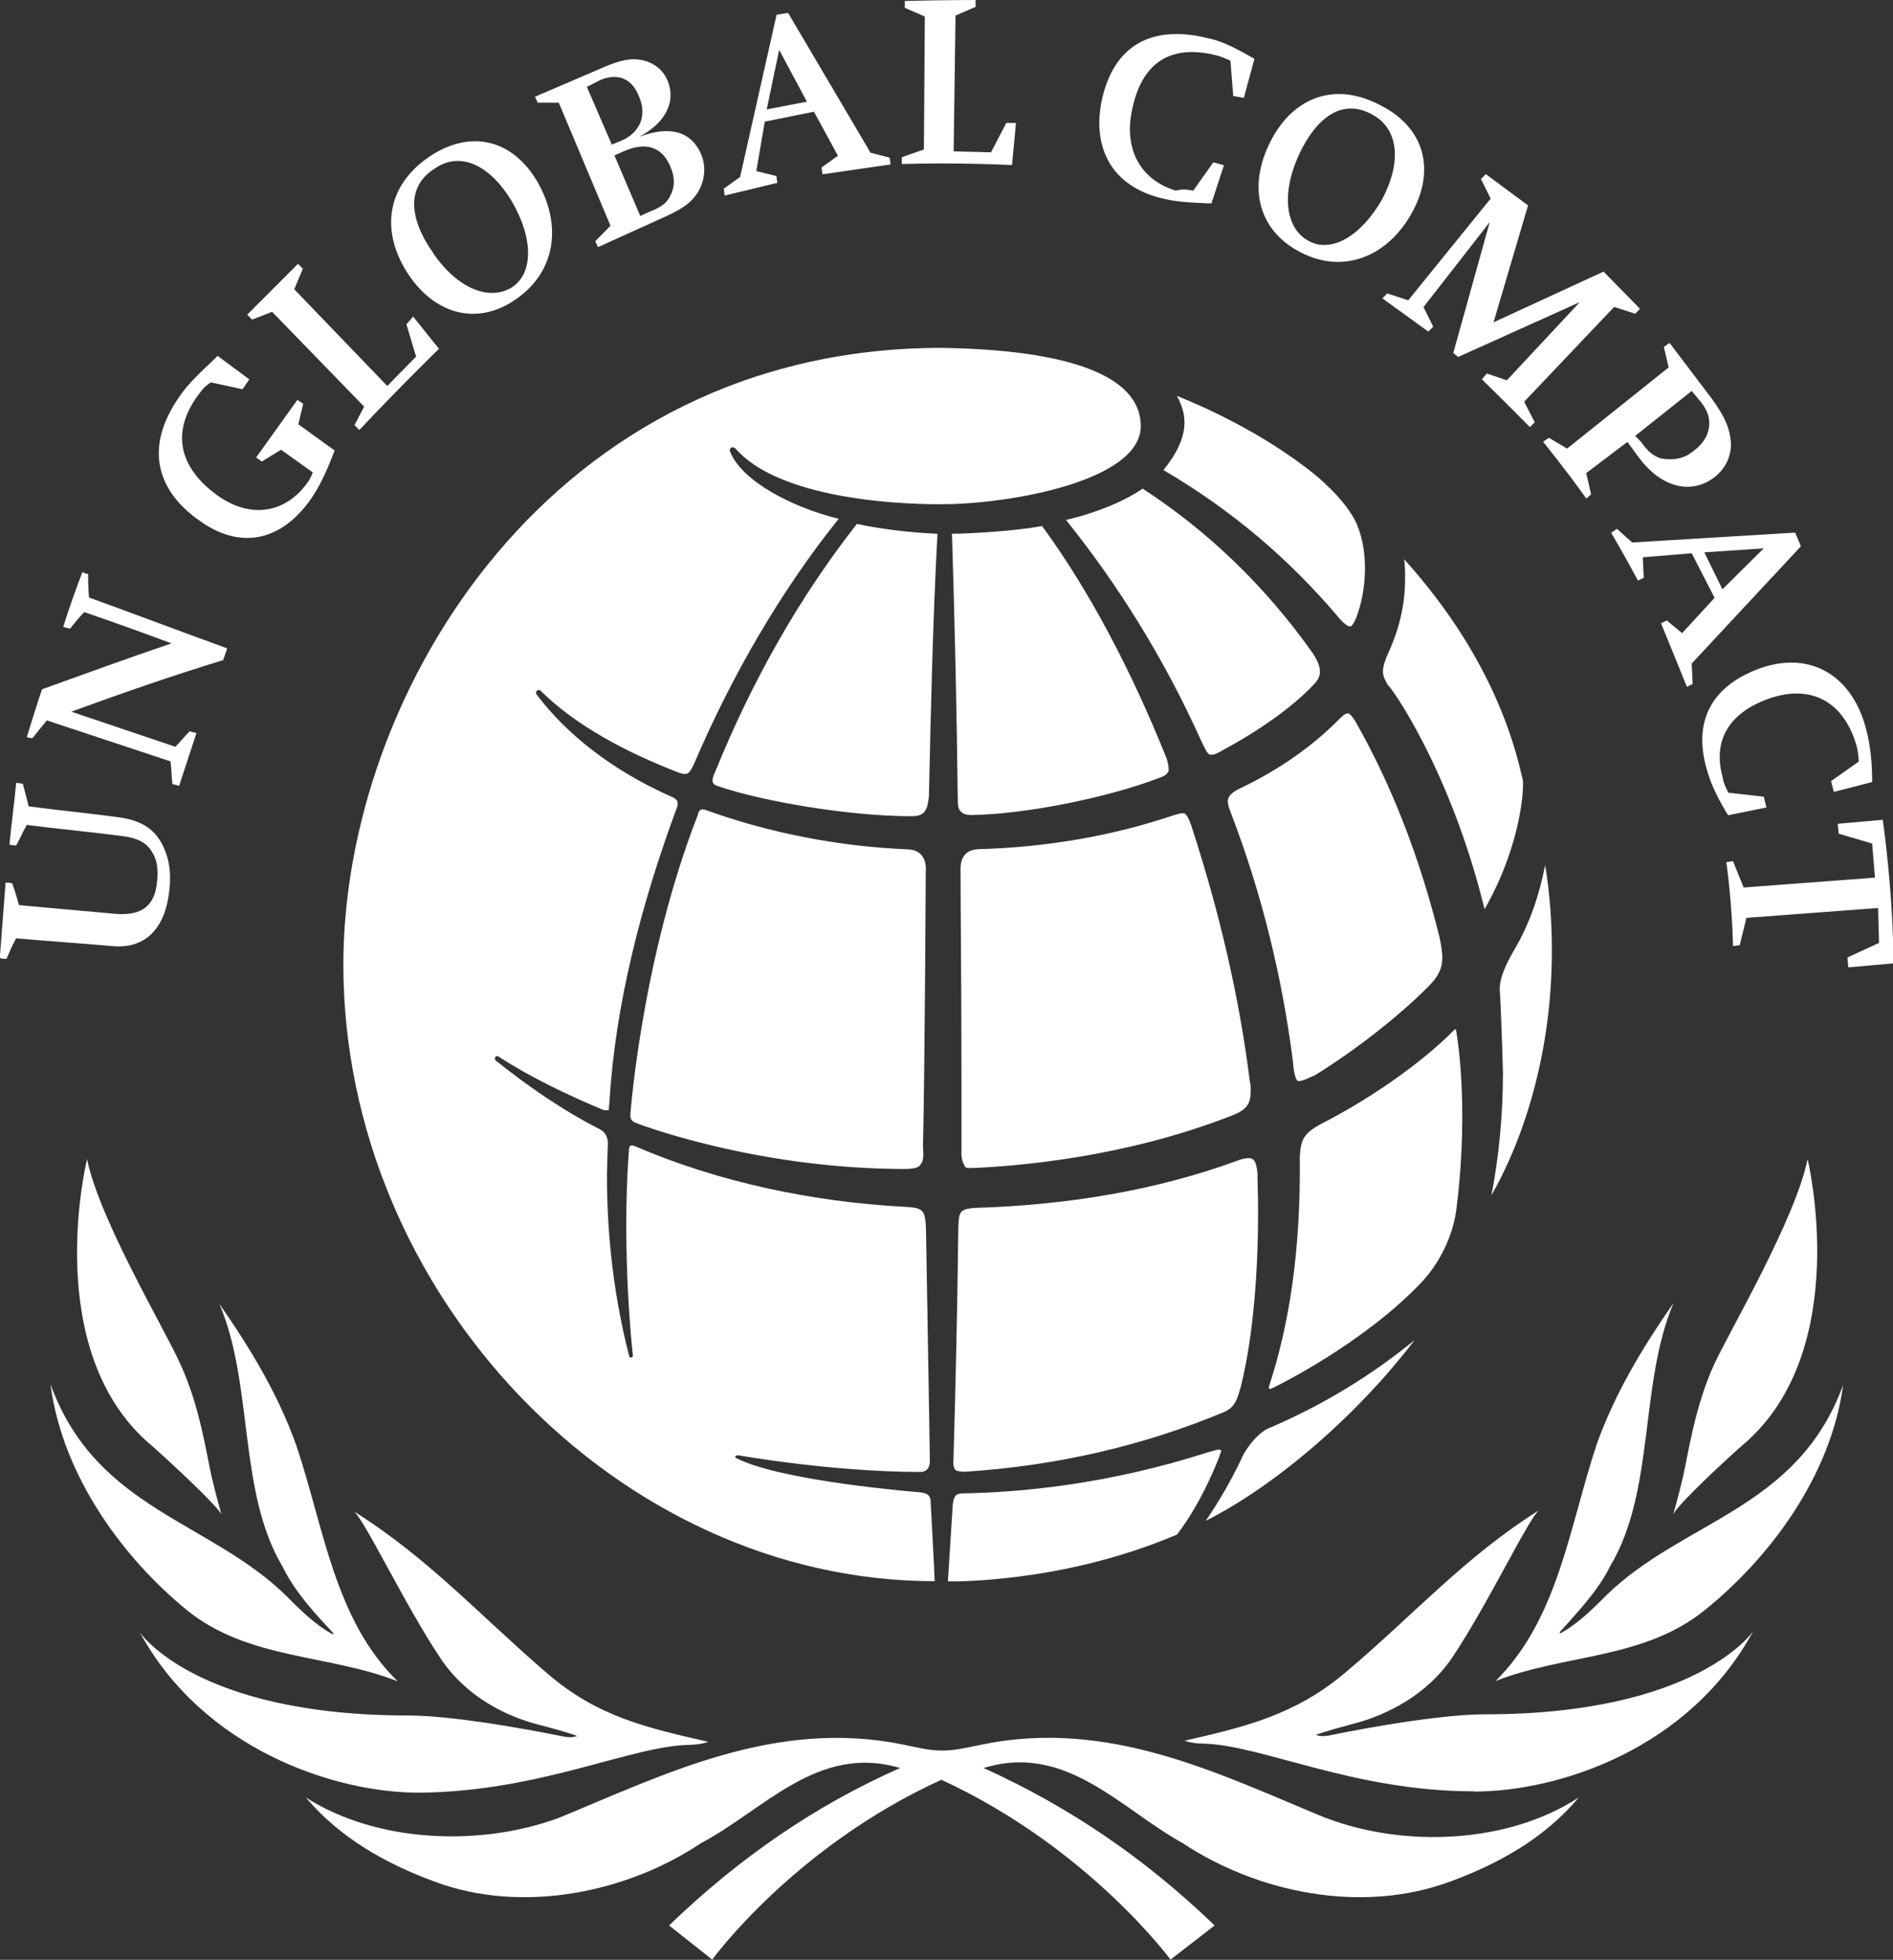 <svg width="114" height="118" viewBox="0 0 114 118" fill="none" xmlns="http://www.w3.org/2000/svg">
<rect x="0" y="0" width="114" height="118" fill="#333333" stroke="none"/>
<g clip-path="url(#clip0_2456_803)">
<path d="M78.154 65.087C77.919 64.916 77.863 63.911 77.863 63.911C77.224 58.909 76.014 53.849 74.11 48.904C73.998 48.607 73.942 48.436 73.942 48.253C73.942 48.013 74.054 47.785 74.637 47.488C77.123 46.312 79.14 44.838 80.641 43.308C80.876 43.068 81.044 42.954 81.156 42.954C81.268 42.954 81.391 43.068 81.615 43.422C83.867 47.362 85.536 51.782 86.69 56.43C86.802 56.956 86.858 57.367 86.858 57.664C86.858 58.315 86.623 58.783 86.051 59.365C84.55 60.896 81.895 63.077 79.129 64.779C79.016 64.779 78.322 65.19 78.143 65.076L78.154 65.087ZM75.734 70.855C75.734 70.855 75.734 69.975 75.443 69.793C75.152 69.61 74.457 69.907 74.457 69.907C69.607 71.677 64.297 72.556 58.753 72.728C57.711 72.785 57.767 73.025 57.711 73.904C57.655 78.906 57.543 83.612 57.419 87.906C57.419 87.906 57.364 88.317 57.532 88.5C57.644 88.614 58.114 88.614 58.114 88.614C63.659 88.26 68.912 87.027 73.696 85.028C74.39 84.731 74.502 84.263 74.737 83.441C76.07 78.027 75.723 70.843 75.723 70.843L75.734 70.855ZM73.595 45.192C75.79 44.016 77.807 42.6 79.084 41.252C79.375 40.955 79.487 40.727 79.487 40.43C79.487 40.133 79.375 39.836 79.084 39.368C76.138 35.188 72.62 31.898 68.812 29.42C67.714 30.185 65.989 30.893 64.197 31.305C67.311 35.188 70.089 39.607 72.34 44.61C72.576 45.078 72.688 45.375 72.856 45.432C73.091 45.489 73.371 45.318 73.606 45.192H73.595ZM69.786 46.848C70.078 46.734 70.246 46.677 70.369 46.437C70.425 46.197 70.257 45.672 70.257 45.672C68.117 40.316 65.518 35.427 62.752 31.67C61.251 31.967 58.361 32.138 57.33 32.138C57.498 37.552 57.621 42.908 57.677 48.082C57.677 48.55 57.733 48.79 57.912 48.904C58.024 49.018 58.26 49.075 58.495 49.075C61.956 49.018 66.919 47.956 69.809 46.837L69.786 46.848ZM73.539 87.392C73.539 87.278 73.427 87.278 73.427 87.278C73.315 87.278 73.136 87.335 72.732 87.449C66.672 89.391 61.419 89.859 58.013 89.916C57.554 89.916 57.431 90.088 57.375 90.624L57.084 95.216C57.084 95.216 63.894 95.387 70.884 92.394C71.87 91.104 72.676 89.574 73.371 87.86C73.427 87.689 73.483 87.564 73.539 87.392ZM87.675 62.026C87.675 61.912 87.563 62.026 87.563 62.026C85.95 63.671 83.004 65.91 79.543 67.68C78.445 68.274 78.333 68.685 78.277 69.678C78.333 75.389 77.639 79.74 76.429 83.452C76.429 83.452 76.317 83.749 76.664 83.566C77.011 83.395 82.03 80.917 85.491 77.33C86.645 76.154 87.575 74.384 87.743 72.499C88.493 66.264 87.687 62.026 87.687 62.026H87.675ZM89.412 54.729C91.719 50.663 91.719 47.316 91.719 47.316C91.719 47.077 91.719 46.905 91.663 46.791C90.621 42.143 88.202 37.723 84.561 33.669C84.617 34.08 84.617 34.434 84.617 34.845C84.617 36.261 84.326 37.723 83.632 39.253C83.396 39.779 83.284 40.133 83.284 40.43C83.284 40.727 83.396 40.898 83.576 41.252C83.632 41.138 87.328 46.254 89.4 54.729H89.412ZM36.708 66.264C37.055 60.496 38.612 54.432 40.751 48.664C40.807 48.55 40.807 48.424 40.807 48.367C40.807 48.196 40.695 48.07 40.404 47.956C36.831 46.369 34.109 44.187 32.328 41.834C32.328 41.834 32.216 41.72 32.328 41.595C32.44 41.48 32.563 41.595 32.563 41.595C34.579 43.593 37.525 45.238 40.931 46.54C41.099 46.597 41.166 46.597 41.278 46.597C41.446 46.597 41.569 46.483 41.793 46.003C44.101 40.59 47.103 35.473 50.508 31.236C47.618 30.528 44.683 28.94 43.989 27.239C43.989 27.239 43.877 27.067 44.045 26.942C44.213 26.885 44.336 27.056 44.336 27.056C47.506 30.585 56.803 30.357 56.803 30.357C60.668 30.357 68.7 28.997 68.7 25.651C68.7 22.648 64.432 21.06 56.691 20.946C33.257 20.946 20.678 41.663 20.678 58.075C20.678 77.913 37.189 95.204 56.288 95.204C56.288 94.907 56.053 90.556 56.053 90.556C56.053 90.088 55.941 89.905 55.358 89.848C55.358 89.848 47.047 89.197 44.336 87.792C44.224 87.735 44.28 87.621 44.448 87.621C44.448 87.621 50.049 88.626 55.414 88.626C55.414 88.626 55.997 88.683 55.997 87.975C55.997 87.381 55.762 73.904 55.762 73.904C55.706 72.899 55.594 72.728 54.608 72.671C48.839 72.374 43.182 71.14 38.276 69.028C38.164 68.97 38.108 68.97 37.984 68.97C37.873 69.028 37.873 69.267 37.873 69.267C37.413 75.503 38.108 81.568 38.108 81.568C38.108 81.682 38.108 81.739 37.996 81.739C37.884 81.739 37.884 81.625 37.884 81.625C37.021 78.267 36.551 74.624 36.551 70.741C36.551 70.444 36.607 68.856 36.607 68.856C36.607 68.445 36.439 68.148 36.092 67.977C33.784 66.8 31.7 65.327 29.852 63.854C29.852 63.854 29.74 63.74 29.852 63.614C29.964 63.557 30.02 63.614 30.02 63.614C31.924 64.847 34.12 65.91 36.371 66.846H36.663C36.663 66.789 36.663 66.606 36.719 66.252M81.671 37.198C82.31 35.553 82.422 33.258 81.727 31.601C81.089 30.071 79.073 28.484 79.073 28.484C75.958 26.017 72.497 24.486 70.873 23.835C71.164 24.361 71.332 24.897 71.332 25.423C71.332 26.359 70.873 27.307 70.066 28.301C74.166 30.711 77.572 33.6 80.573 37.129C80.573 37.129 81.033 37.723 81.324 37.723C81.492 37.666 81.671 37.198 81.671 37.198ZM90.51 64.562C90.51 67.097 90.274 69.621 89.815 71.974C91.831 68.445 93.456 63.26 93.456 57.264C93.456 55.562 93.344 53.849 93.052 52.09C92.705 53.861 92.134 55.619 91.148 57.264C90.51 58.383 90.229 59.148 90.341 59.914C90.454 62.381 90.51 64.562 90.51 64.562ZM74.805 87.746C74.166 89.105 73.416 90.396 72.609 91.572C76.933 89.391 81.839 85.097 85.189 80.688C82.59 82.812 79.644 84.628 76.294 86.044C75.656 86.399 75.085 87.164 74.793 87.746H74.805ZM55.762 52.376C55.762 51.611 55.414 51.2 54.72 51.142C50.452 50.971 46.352 50.137 42.712 48.847C42.544 48.79 42.42 48.733 42.308 48.733C42.196 48.733 42.073 48.79 42.017 49.087C38.668 57.675 37.973 66.972 37.973 66.972C37.917 67.383 38.029 67.497 38.321 67.623C38.321 67.623 45.422 70.387 54.541 70.387C54.541 70.387 55.179 70.387 55.347 70.215C55.583 69.975 55.639 69.804 55.583 69.039C55.694 64.505 55.751 52.387 55.751 52.387L55.762 52.376ZM43.059 46.494C42.824 46.962 42.947 47.145 42.947 47.145C43.003 47.259 43.182 47.316 43.182 47.316C45.893 48.253 51.147 49.144 54.843 49.144C55.246 49.144 55.482 49.087 55.65 48.904C55.818 48.721 55.885 48.436 55.941 47.968C56.053 42.794 56.176 37.369 56.456 32.138C54.899 32.081 52.939 31.841 51.606 31.544C48.145 35.953 45.31 40.955 43.059 46.494ZM58.584 70.329C61.127 70.215 67.647 69.736 74.222 67.154C75.141 66.8 75.32 66.389 75.32 65.681C75.32 65.51 75.32 65.327 75.264 65.087C74.625 59.971 73.416 54.843 71.747 49.726C71.511 49.075 71.399 48.961 71.231 48.961C71.119 48.961 70.94 49.018 70.716 49.075C67.075 50.309 63.099 51.017 58.887 51.131C58.08 51.188 57.845 51.725 57.845 52.307C57.845 54.957 57.901 59.137 57.901 64.779V69.484C57.901 69.484 57.901 69.895 58.069 70.135C58.069 70.307 58.304 70.375 58.584 70.307V70.329ZM3.058 83.395C5.824 90.933 12.702 91.572 17.317 96.163C18.18 97.043 19.054 97.865 20.028 98.402L20.084 98.345C18.986 97.168 17.777 95.878 17.026 94.347C14.315 89.813 15.29 83.406 13.217 78.518C15.066 81.168 16.735 83.932 17.833 86.993C19.502 91.938 20.14 97.522 23.949 101.234C19.793 99.59 14.943 99.944 11.246 96.94C7.437 93.822 3.797 88.934 3.046 83.406L3.058 83.395ZM41.614 105.049C42.196 105.049 42.656 104.877 42.656 104.877C39.082 104.055 36.013 103.404 32.955 100.755C28.911 97.283 25.797 93.811 21.294 90.99C21.877 91.344 24.408 96.7 26.548 99.875C28.049 102.114 30.412 103.347 32.552 103.872C34.344 104.341 34.747 104.523 34.747 104.523C34.747 104.523 34.456 104.695 33.761 104.523C33.761 104.523 27.813 103.29 24.587 103.29C11.773 103.29 8.423 98.288 8.423 98.288C12.232 105.289 20.084 107.938 25.226 107.938C32.619 107.881 38.097 105.06 41.614 105.06V105.049ZM88.773 107.87C93.915 107.87 101.756 105.277 105.576 98.219C105.576 98.219 102.226 103.221 89.412 103.221C86.174 103.221 80.237 104.455 80.237 104.455C79.543 104.626 79.252 104.455 79.252 104.455C79.252 104.455 79.655 104.284 81.447 103.804C83.531 103.279 85.95 102.034 87.451 99.807C89.591 96.632 92.123 91.275 92.705 90.921C88.202 93.742 85.088 97.283 81.044 100.686C77.986 103.279 74.928 103.987 71.343 104.809C71.343 104.809 71.803 104.98 72.385 104.98C75.958 105.037 81.447 107.858 88.773 107.858V107.87ZM9.006 86.924C10.271 88.043 12.87 90.453 13.329 91.161C13.329 91.161 13.038 90.156 12.747 88.923C12.456 87.689 12.053 84.686 10.843 82.093C9.924 80.037 5.992 73.447 5.242 69.793C5.242 69.793 2.419 81.213 8.994 86.924H9.006ZM90.05 101.223C94.206 99.578 99 99.932 102.686 96.929C106.55 93.811 110.247 88.923 110.997 83.395C108.231 90.933 101.353 91.515 96.682 96.106C95.819 96.986 94.945 97.808 93.971 98.345L93.915 98.288C94.957 97.111 96.222 95.821 96.973 94.29C99.684 89.756 98.709 83.349 100.781 78.461C98.933 81.111 97.264 83.875 96.166 86.935C94.497 91.938 93.859 97.465 90.05 101.234V101.223ZM79.823 109.457C73.416 106.808 66.773 103.45 59.1 105.049C58.237 105.22 57.543 105.403 56.736 105.403C55.986 105.403 55.291 105.232 54.429 105.049C46.7 103.461 40.057 106.819 33.65 109.457C28.855 111.227 22.627 110.931 18.415 108.224C20.499 110.691 23.265 112.221 26.144 113.283C31.454 115.282 37.805 113.934 42.196 110.988C46.005 108.989 49.242 104.98 54.205 106.454C49.13 108.692 44.504 111.867 40.292 115.933L42.891 117.989C42.891 117.989 47.797 111.216 56.691 107.162C65.518 111.227 70.492 117.989 70.492 117.989L73.147 115.933C68.935 111.867 64.32 108.749 59.234 106.454C64.197 104.923 67.49 108.92 71.243 110.988C75.69 113.934 81.974 115.282 87.351 113.283C90.241 112.221 93.007 110.691 95.08 108.224C90.868 110.988 84.629 111.285 79.845 109.457H79.823ZM105.049 86.924C111.625 81.213 108.858 69.793 108.858 69.793C108.107 73.436 104.187 80.094 103.257 82.093C102.047 84.686 101.644 87.689 101.353 88.923C101.061 90.156 100.77 91.161 100.77 91.161C101.174 90.453 103.772 88.043 105.038 86.924H105.049ZM1.153 54.5C3.114 54.672 5.018 54.854 6.978 55.026C8.535 55.14 9.342 54.557 9.465 53.027C9.521 52.319 9.465 51.794 9.174 51.325C8.826 50.731 8.311 50.446 7.213 50.32C5.365 50.08 3.461 49.909 1.613 49.669C1.377 50.08 1.209 50.492 0.974 50.903C0.862 50.903 0.683 50.903 0.571 50.846C0.683 49.612 0.862 48.379 0.974 47.134C1.086 47.134 1.265 47.191 1.377 47.191C1.489 47.659 1.613 48.07 1.725 48.55C3.517 48.79 5.298 48.961 7.09 49.201C8.423 49.372 9.23 49.852 9.745 50.788C10.148 51.554 10.328 52.433 10.204 53.552C9.969 55.905 8.759 57.138 6.799 56.967C4.839 56.796 2.934 56.67 0.974 56.499C0.739 56.91 0.571 57.321 0.392 57.732C0.28 57.732 0.1 57.732 -0.012 57.675C0.1 56.145 0.224 54.672 0.336 53.141C0.448 53.141 0.627 53.141 0.739 53.198C0.907 53.666 1.03 54.078 1.142 54.489L1.153 54.5ZM4.267 42.84C6.351 43.548 8.479 44.256 10.563 44.964C10.854 44.667 11.145 44.313 11.425 44.027C11.537 44.084 11.661 44.084 11.829 44.142C11.481 45.204 11.134 46.266 10.787 47.316C10.675 47.259 10.495 47.259 10.383 47.202C10.328 46.734 10.328 46.323 10.271 45.843C7.785 45.021 5.309 44.199 2.822 43.376C2.531 43.73 2.24 44.084 1.96 44.438C1.904 44.438 1.725 44.438 1.613 44.381C1.904 43.445 2.195 42.497 2.531 41.503C5.13 40.567 7.729 39.619 10.328 38.739C8.591 38.089 6.81 37.449 5.074 36.855C4.783 37.152 4.491 37.506 4.211 37.86C4.099 37.803 3.976 37.803 3.808 37.746C4.155 36.627 4.559 35.507 4.962 34.445C5.074 34.502 5.197 34.559 5.309 34.559C5.309 35.028 5.309 35.496 5.365 35.976C8.132 36.981 10.91 38.031 13.677 39.036C13.621 39.276 13.509 39.505 13.442 39.745C10.383 40.681 7.325 41.743 4.267 42.862V42.84ZM17.956 25.537L20.151 27.125C19.636 28.484 19.233 29.306 18.706 30.071C16.914 32.606 14.438 33.132 11.952 31.305C9.465 29.534 8.658 26.953 10.798 23.892C11.257 23.184 12.008 22.476 12.938 21.597L13.105 21.425L15.01 22.842L14.607 23.436L12.702 23.024C12.411 23.196 12.243 23.378 12.064 23.618C10.216 25.971 10.798 28.152 13.05 29.797C15.066 31.27 17.205 30.916 18.538 29.032C18.774 28.678 18.83 28.438 18.83 28.438L16.925 27.079L15.771 27.787L15.424 27.547L17.911 24.075L18.258 24.315L17.967 25.548L17.956 25.537ZM21.933 24.486L16.388 18.776L15.178 19.244L14.887 18.947L17.945 15.886L18.236 16.183L17.721 17.417L23.322 23.241L25.058 21.471L24.475 19.53L24.878 19.061L26.436 21.003C26.436 21.003 24.016 23.356 21.641 25.891L21.35 25.594L21.933 24.475V24.486ZM24.643 16.595C22.851 13.945 23.254 11.124 25.976 9.354C28.463 7.766 30.883 8.474 32.328 10.884C33.885 13.534 33.481 16.412 30.995 18.068C28.743 19.598 26.256 18.947 24.643 16.595ZM26.088 15.247C27.589 17.428 29.494 18.125 30.827 17.303C32.092 16.48 32.16 14.425 30.827 12.129C29.561 10.005 27.769 9.068 26.212 10.13C24.475 11.192 24.599 13.134 26.099 15.247H26.088ZM36.764 13.591L33.65 6.179H32.384L32.216 5.825L36.607 3.94C37.648 3.529 38.276 3.472 38.97 3.7C39.609 3.94 40.012 4.351 40.236 4.934C40.695 6.167 40.068 7.401 38.5 8.234C40.404 7.526 41.67 7.937 42.252 9.354C42.544 10.119 42.42 10.941 42.017 11.592C41.614 12.243 40.975 12.654 39.766 13.18L36.013 14.881L35.845 14.527L36.764 13.591ZM36.831 8.714L37.413 8.474C38.511 8.006 38.97 7.001 38.511 5.882C38.108 4.762 37.245 4.351 36.148 4.82L35.341 5.231L36.842 8.703L36.831 8.714ZM38.556 13.008L39.071 12.768C39.822 12.472 40.169 12.243 40.404 11.706C40.639 11.238 40.639 10.644 40.404 10.119C39.945 8.885 38.959 8.531 37.693 9.057L36.999 9.354L38.556 12.997V13.008ZM46.061 7.298L45.546 10.302L46.755 10.598L46.812 11.01L43.641 11.775L43.585 11.364L44.571 10.656L46.767 0.891L47.461 0.777L52.424 9.194L53.577 9.491L53.633 9.902L49.533 10.496L49.477 10.085L50.463 9.377L49.018 6.727L46.072 7.321L46.061 7.298ZM46.173 6.59L48.593 6.122L46.923 3.004L46.173 6.59ZM55.639 9L55.694 0.994L54.485 0.468V0.057C56.736 0 58.753 0 58.753 0V0.411L57.543 0.937L57.431 9.114L59.682 9.171L60.601 7.401H61.183L60.948 9.936C60.948 9.936 57.307 9.765 54.306 9.879V9.468L55.639 9ZM71.859 11.478L73.068 9.776L73.707 9.948L72.956 12.243H72.721C71.388 12.186 70.638 12.129 69.775 11.889C66.952 11.124 65.731 8.885 66.37 5.95C67.064 2.889 69.193 1.416 72.777 2.307C73.64 2.478 74.513 2.958 75.544 3.54L74.906 5.893L74.267 5.779L74.099 3.655C74.099 3.655 73.752 3.483 73.348 3.358C70.234 2.535 68.733 4.066 68.207 6.476C67.624 8.943 68.666 10.827 70.806 11.478C71.265 11.364 71.5 11.421 71.847 11.478H71.859ZM89.927 19.415L96.57 16.355L98.765 18.593L98.474 18.89L97.208 18.479L91.787 24.189L92.425 25.423L92.134 25.72C90.689 24.246 89.244 22.842 89.244 22.842L89.535 22.488L90.745 22.899L95.136 18.193L87.81 21.494L87.519 21.254L89.714 13.374L85.726 18.49L86.309 19.667L86.018 19.964L83.251 17.965L83.542 17.668L84.808 18.079L89.77 11.958L89.188 10.781L89.479 10.484L92.022 12.369L89.938 19.427L89.927 19.415ZM98.015 26.599L95.528 28.484L95.819 29.774L95.528 30.014C94.318 28.312 92.929 26.599 92.929 26.599L93.276 26.359L94.374 27.01L100.49 22.122L100.199 20.889L100.546 20.649L103.089 24.007C103.952 25.183 104.187 25.891 104.243 26.713C104.243 27.536 103.896 28.244 103.201 28.769C101.756 29.831 99.964 29.294 98.642 27.479L98.003 26.599H98.015ZM98.821 26.599C99.28 27.25 99.628 27.479 100.031 27.604C100.669 27.718 101.364 27.661 101.935 27.193C102.518 26.782 102.854 26.256 102.921 25.72C102.977 25.194 102.865 24.783 102.462 24.246L101.879 23.538L98.474 26.245L98.821 26.599ZM101.879 33.315L98.933 33.554L98.989 34.788L98.642 34.959C97.891 33.543 97.029 32.081 97.029 32.081L97.376 31.841L98.295 32.664L108.107 32.07L108.455 32.892L101.879 39.95L101.935 41.184L101.588 41.355C100.781 39.356 100.031 37.529 100.031 37.529L100.378 37.358L101.297 38.123L103.257 35.998L101.868 33.292L101.879 33.315ZM102.63 33.246L103.728 35.484L106.214 33.018L102.641 33.258L102.63 33.246ZM104.075 47.728L106.214 47.968L106.382 48.618L104.075 49.087L103.963 48.915C103.268 47.739 102.977 47.031 102.753 46.209C101.946 43.262 103.212 41.206 106.102 40.201C109.104 39.196 111.591 40.727 112.398 43.97C112.633 44.85 112.745 45.912 112.745 47.088L110.437 47.682L110.269 47.031L111.938 45.855C111.938 45.615 111.882 45.261 111.826 44.975C111.076 42.269 109.116 41.206 106.629 42.029C104.209 42.851 103.111 44.496 103.739 46.791C103.795 47.145 103.907 47.385 104.086 47.728H104.075ZM113.081 54.672L105.173 55.265L104.769 56.91L104.366 56.967C104.31 54.318 103.963 51.908 103.963 51.908L104.366 51.851L105.004 53.438L112.913 52.844L112.745 50.788L110.729 50.195L110.673 49.601L113.383 49.361C113.383 49.361 114.022 53.712 114.022 58.006L111.311 58.246L111.255 57.652L113.159 56.773L113.103 54.649L113.081 54.672ZM76.362 8.828C77.695 5.882 80.35 4.831 83.172 6.361C85.827 7.72 86.41 10.245 85.077 12.723C83.632 15.43 80.921 16.549 78.322 15.19C75.902 13.956 75.152 11.478 76.362 8.828ZM78.21 9.354C77.112 11.764 77.459 13.831 78.849 14.527C80.181 15.235 81.963 14.23 83.24 11.992C84.393 9.81 84.281 7.755 82.601 6.875C80.865 5.939 79.308 6.99 78.21 9.342V9.354ZM78.154 65.087C77.919 64.916 77.863 63.911 77.863 63.911C77.224 58.909 76.014 53.849 74.11 48.904C73.998 48.607 73.942 48.436 73.942 48.253C73.942 48.013 74.054 47.785 74.637 47.488C77.123 46.312 79.14 44.838 80.641 43.308C80.876 43.068 81.044 42.954 81.156 42.954C81.268 42.954 81.391 43.068 81.615 43.422C83.867 47.362 85.536 51.782 86.69 56.43C86.802 56.956 86.858 57.367 86.858 57.664C86.858 58.315 86.623 58.783 86.051 59.365C84.55 60.896 81.895 63.077 79.129 64.779C79.016 64.779 78.322 65.19 78.143 65.076L78.154 65.087ZM75.734 70.855C75.734 70.855 75.734 69.975 75.443 69.793C75.152 69.61 74.457 69.907 74.457 69.907C69.607 71.677 64.297 72.556 58.753 72.728C57.711 72.785 57.767 73.025 57.711 73.904C57.655 78.906 57.543 83.612 57.419 87.906C57.419 87.906 57.364 88.317 57.532 88.5C57.644 88.614 58.114 88.614 58.114 88.614C63.659 88.26 68.912 87.027 73.696 85.028C74.39 84.731 74.502 84.263 74.737 83.441C76.07 78.027 75.723 70.843 75.723 70.843L75.734 70.855ZM73.595 45.192C75.79 44.016 77.807 42.6 79.084 41.252C79.375 40.955 79.487 40.727 79.487 40.43C79.487 40.133 79.375 39.836 79.084 39.368C76.138 35.188 72.62 31.898 68.812 29.42C67.714 30.185 65.989 30.893 64.197 31.305C67.311 35.188 70.089 39.607 72.34 44.61C72.576 45.078 72.688 45.375 72.856 45.432C73.091 45.489 73.371 45.318 73.606 45.192H73.595ZM69.786 46.848C70.078 46.734 70.246 46.677 70.369 46.437C70.425 46.197 70.257 45.672 70.257 45.672C68.117 40.316 65.518 35.427 62.752 31.67C61.251 31.967 58.361 32.138 57.33 32.138C57.498 37.552 57.621 42.908 57.677 48.082C57.677 48.55 57.733 48.79 57.912 48.904C58.024 49.018 58.26 49.075 58.495 49.075C61.956 49.018 66.919 47.956 69.809 46.837L69.786 46.848ZM73.539 87.392C73.539 87.278 73.427 87.278 73.427 87.278C73.315 87.278 73.136 87.335 72.732 87.449C66.672 89.391 61.419 89.859 58.013 89.916C57.554 89.916 57.431 90.088 57.375 90.624L57.084 95.216C57.084 95.216 63.894 95.387 70.884 92.394C71.87 91.104 72.676 89.574 73.371 87.86C73.427 87.689 73.483 87.564 73.539 87.392ZM87.675 62.026C87.675 61.912 87.563 62.026 87.563 62.026C85.95 63.671 83.004 65.91 79.543 67.68C78.445 68.274 78.333 68.685 78.277 69.678C78.333 75.389 77.639 79.74 76.429 83.452C76.429 83.452 76.317 83.749 76.664 83.566C77.011 83.395 82.03 80.917 85.491 77.33C86.645 76.154 87.575 74.384 87.743 72.499C88.493 66.264 87.687 62.026 87.687 62.026H87.675ZM89.412 54.729C91.719 50.663 91.719 47.316 91.719 47.316C91.719 47.077 91.719 46.905 91.663 46.791C90.621 42.143 88.202 37.723 84.561 33.669C84.617 34.08 84.617 34.434 84.617 34.845C84.617 36.261 84.326 37.723 83.632 39.253C83.396 39.779 83.284 40.133 83.284 40.43C83.284 40.727 83.396 40.898 83.576 41.252C83.632 41.138 87.328 46.254 89.4 54.729H89.412ZM36.708 66.264C37.055 60.496 38.612 54.432 40.751 48.664C40.807 48.55 40.807 48.424 40.807 48.367C40.807 48.196 40.695 48.07 40.404 47.956C36.831 46.369 34.109 44.187 32.328 41.834C32.328 41.834 32.216 41.72 32.328 41.595C32.44 41.48 32.563 41.595 32.563 41.595C34.579 43.593 37.525 45.238 40.931 46.54C41.099 46.597 41.166 46.597 41.278 46.597C41.446 46.597 41.569 46.483 41.793 46.003C44.101 40.59 47.103 35.473 50.508 31.236C47.618 30.528 44.683 28.94 43.989 27.239C43.989 27.239 43.877 27.067 44.045 26.942C44.213 26.885 44.336 27.056 44.336 27.056C47.506 30.585 56.803 30.357 56.803 30.357C60.668 30.357 68.7 28.997 68.7 25.651C68.7 22.648 64.432 21.06 56.691 20.946C33.257 20.946 20.678 41.663 20.678 58.075C20.678 77.913 37.189 95.204 56.288 95.204C56.288 94.907 56.053 90.556 56.053 90.556C56.053 90.088 55.941 89.905 55.358 89.848C55.358 89.848 47.047 89.197 44.336 87.792C44.224 87.735 44.28 87.621 44.448 87.621C44.448 87.621 50.049 88.626 55.414 88.626C55.414 88.626 55.997 88.683 55.997 87.975C55.997 87.381 55.762 73.904 55.762 73.904C55.706 72.899 55.594 72.728 54.608 72.671C48.839 72.374 43.182 71.14 38.276 69.028C38.164 68.97 38.108 68.97 37.984 68.97C37.873 69.028 37.873 69.267 37.873 69.267C37.413 75.503 38.108 81.568 38.108 81.568C38.108 81.682 38.108 81.739 37.996 81.739C37.884 81.739 37.884 81.625 37.884 81.625C37.021 78.267 36.551 74.624 36.551 70.741C36.551 70.444 36.607 68.856 36.607 68.856C36.607 68.445 36.439 68.148 36.092 67.977C33.784 66.8 31.7 65.327 29.852 63.854C29.852 63.854 29.74 63.74 29.852 63.614C29.964 63.557 30.02 63.614 30.02 63.614C31.924 64.847 34.12 65.91 36.371 66.846H36.663C36.663 66.789 36.663 66.606 36.719 66.252M81.671 37.198C82.31 35.553 82.422 33.258 81.727 31.601C81.089 30.071 79.073 28.484 79.073 28.484C75.958 26.017 72.497 24.486 70.873 23.835C71.164 24.361 71.332 24.897 71.332 25.423C71.332 26.359 70.873 27.307 70.066 28.301C74.166 30.711 77.572 33.6 80.573 37.129C80.573 37.129 81.033 37.723 81.324 37.723C81.492 37.666 81.671 37.198 81.671 37.198ZM90.51 64.562C90.51 67.097 90.274 69.621 89.815 71.974C91.831 68.445 93.456 63.26 93.456 57.264C93.456 55.562 93.344 53.849 93.052 52.09C92.705 53.861 92.134 55.619 91.148 57.264C90.51 58.383 90.229 59.148 90.341 59.914C90.454 62.381 90.51 64.562 90.51 64.562ZM74.805 87.746C74.166 89.105 73.416 90.396 72.609 91.572C76.933 89.391 81.839 85.097 85.189 80.688C82.59 82.812 79.644 84.628 76.294 86.044C75.656 86.399 75.085 87.164 74.793 87.746H74.805ZM55.762 52.376C55.762 51.611 55.414 51.2 54.72 51.142C50.452 50.971 46.352 50.137 42.712 48.847C42.544 48.79 42.42 48.733 42.308 48.733C42.196 48.733 42.073 48.79 42.017 49.087C38.668 57.675 37.973 66.972 37.973 66.972C37.917 67.383 38.029 67.497 38.321 67.623C38.321 67.623 45.422 70.387 54.541 70.387C54.541 70.387 55.179 70.387 55.347 70.215C55.583 69.975 55.639 69.804 55.583 69.039C55.694 64.505 55.751 52.387 55.751 52.387L55.762 52.376ZM43.059 46.494C42.824 46.962 42.947 47.145 42.947 47.145C43.003 47.259 43.182 47.316 43.182 47.316C45.893 48.253 51.147 49.144 54.843 49.144C55.246 49.144 55.482 49.087 55.65 48.904C55.818 48.721 55.885 48.436 55.941 47.968C56.053 42.794 56.176 37.369 56.456 32.138C54.899 32.081 52.939 31.841 51.606 31.544C48.145 35.953 45.31 40.955 43.059 46.494ZM58.584 70.329C61.127 70.215 67.647 69.736 74.222 67.154C75.141 66.8 75.32 66.389 75.32 65.681C75.32 65.51 75.32 65.327 75.264 65.087C74.625 59.971 73.416 54.843 71.747 49.726C71.511 49.075 71.399 48.961 71.231 48.961C71.119 48.961 70.94 49.018 70.716 49.075C67.075 50.309 63.099 51.017 58.887 51.131C58.08 51.188 57.845 51.725 57.845 52.307C57.845 54.957 57.901 59.137 57.901 64.779V69.484C57.901 69.484 57.901 69.895 58.069 70.135C58.069 70.307 58.304 70.375 58.584 70.307V70.329ZM3.058 83.395C5.824 90.933 12.702 91.572 17.317 96.163C18.18 97.043 19.054 97.865 20.028 98.402L20.084 98.345C18.986 97.168 17.777 95.878 17.026 94.347C14.315 89.813 15.29 83.406 13.217 78.518C15.066 81.168 16.735 83.932 17.833 86.993C19.502 91.938 20.14 97.522 23.949 101.234C19.793 99.59 14.943 99.944 11.246 96.94C7.437 93.822 3.797 88.934 3.046 83.406L3.058 83.395ZM41.614 105.049C42.196 105.049 42.656 104.877 42.656 104.877C39.082 104.055 36.013 103.404 32.955 100.755C28.911 97.283 25.797 93.811 21.294 90.99C21.877 91.344 24.408 96.7 26.548 99.875C28.049 102.114 30.412 103.347 32.552 103.872C34.344 104.341 34.747 104.523 34.747 104.523C34.747 104.523 34.456 104.695 33.761 104.523C33.761 104.523 27.813 103.29 24.587 103.29C11.773 103.29 8.423 98.288 8.423 98.288C12.232 105.289 20.084 107.938 25.226 107.938C32.619 107.881 38.097 105.06 41.614 105.06V105.049ZM88.773 107.87C93.915 107.87 101.756 105.277 105.576 98.219C105.576 98.219 102.226 103.221 89.412 103.221C86.174 103.221 80.237 104.455 80.237 104.455C79.543 104.626 79.252 104.455 79.252 104.455C79.252 104.455 79.655 104.284 81.447 103.804C83.531 103.279 85.95 102.034 87.451 99.807C89.591 96.632 92.123 91.275 92.705 90.921C88.202 93.742 85.088 97.283 81.044 100.686C77.986 103.279 74.928 103.987 71.343 104.809C71.343 104.809 71.803 104.98 72.385 104.98C75.958 105.037 81.447 107.858 88.773 107.858V107.87ZM9.006 86.924C10.271 88.043 12.87 90.453 13.329 91.161C13.329 91.161 13.038 90.156 12.747 88.923C12.456 87.689 12.053 84.686 10.843 82.093C9.924 80.037 5.992 73.447 5.242 69.793C5.242 69.793 2.419 81.213 8.994 86.924H9.006ZM90.05 101.223C94.206 99.578 99 99.932 102.686 96.929C106.55 93.811 110.247 88.923 110.997 83.395C108.231 90.933 101.353 91.515 96.682 96.106C95.819 96.986 94.945 97.808 93.971 98.345L93.915 98.288C94.957 97.111 96.222 95.821 96.973 94.29C99.684 89.756 98.709 83.349 100.781 78.461C98.933 81.111 97.264 83.875 96.166 86.935C94.497 91.938 93.859 97.465 90.05 101.234V101.223ZM79.823 109.457C73.416 106.808 66.773 103.45 59.1 105.049C58.237 105.22 57.543 105.403 56.736 105.403C55.986 105.403 55.291 105.232 54.429 105.049C46.7 103.461 40.057 106.819 33.65 109.457C28.855 111.227 22.627 110.931 18.415 108.224C20.499 110.691 23.265 112.221 26.144 113.283C31.454 115.282 37.805 113.934 42.196 110.988C46.005 108.989 49.242 104.98 54.205 106.454C49.13 108.692 44.504 111.867 40.292 115.933L42.891 117.989C42.891 117.989 47.797 111.216 56.691 107.162C65.518 111.227 70.492 117.989 70.492 117.989L73.147 115.933C68.935 111.867 64.32 108.749 59.234 106.454C64.197 104.923 67.49 108.92 71.243 110.988C75.69 113.934 81.974 115.282 87.351 113.283C90.241 112.221 93.007 110.691 95.08 108.224C90.868 110.988 84.629 111.285 79.845 109.457H79.823ZM105.049 86.924C111.625 81.213 108.858 69.793 108.858 69.793C108.107 73.436 104.187 80.094 103.257 82.093C102.047 84.686 101.644 87.689 101.353 88.923C101.061 90.156 100.77 91.161 100.77 91.161C101.174 90.453 103.772 88.043 105.038 86.924H105.049ZM1.153 54.5C3.114 54.672 5.018 54.854 6.978 55.026C8.535 55.14 9.342 54.557 9.465 53.027C9.521 52.319 9.465 51.794 9.174 51.325C8.826 50.731 8.311 50.446 7.213 50.32C5.365 50.08 3.461 49.909 1.613 49.669C1.377 50.08 1.209 50.492 0.974 50.903C0.862 50.903 0.683 50.903 0.571 50.846C0.683 49.612 0.862 48.379 0.974 47.134C1.086 47.134 1.265 47.191 1.377 47.191C1.489 47.659 1.613 48.07 1.725 48.55C3.517 48.79 5.298 48.961 7.09 49.201C8.423 49.372 9.23 49.852 9.745 50.788C10.148 51.554 10.328 52.433 10.204 53.552C9.969 55.905 8.759 57.138 6.799 56.967C4.839 56.796 2.934 56.67 0.974 56.499C0.739 56.91 0.571 57.321 0.392 57.732C0.28 57.732 0.1 57.732 -0.012 57.675C0.1 56.145 0.224 54.672 0.336 53.141C0.448 53.141 0.627 53.141 0.739 53.198C0.907 53.666 1.03 54.078 1.142 54.489L1.153 54.5ZM4.267 42.84C6.351 43.548 8.479 44.256 10.563 44.964C10.854 44.667 11.145 44.313 11.425 44.027C11.537 44.084 11.661 44.084 11.829 44.142C11.481 45.204 11.134 46.266 10.787 47.316C10.675 47.259 10.495 47.259 10.383 47.202C10.328 46.734 10.328 46.323 10.271 45.843C7.785 45.021 5.309 44.199 2.822 43.376C2.531 43.73 2.24 44.084 1.96 44.438C1.904 44.438 1.725 44.438 1.613 44.381C1.904 43.445 2.195 42.497 2.531 41.503C5.13 40.567 7.729 39.619 10.328 38.739C8.591 38.089 6.81 37.449 5.074 36.855C4.783 37.152 4.491 37.506 4.211 37.86C4.099 37.803 3.976 37.803 3.808 37.746C4.155 36.627 4.559 35.507 4.962 34.445C5.074 34.502 5.197 34.559 5.309 34.559C5.309 35.028 5.309 35.496 5.365 35.976C8.132 36.981 10.91 38.031 13.677 39.036C13.621 39.276 13.509 39.505 13.442 39.745C10.383 40.681 7.325 41.743 4.267 42.862V42.84ZM17.956 25.537L20.151 27.125C19.636 28.484 19.233 29.306 18.706 30.071C16.914 32.606 14.438 33.132 11.952 31.305C9.465 29.534 8.658 26.953 10.798 23.892C11.257 23.184 12.008 22.476 12.938 21.597L13.105 21.425L15.01 22.842L14.607 23.436L12.702 23.024C12.411 23.196 12.243 23.378 12.064 23.618C10.216 25.971 10.798 28.152 13.05 29.797C15.066 31.27 17.205 30.916 18.538 29.032C18.774 28.678 18.83 28.438 18.83 28.438L16.925 27.079L15.771 27.787L15.424 27.547L17.911 24.075L18.258 24.315L17.967 25.548L17.956 25.537ZM21.933 24.486L16.388 18.776L15.178 19.244L14.887 18.947L17.945 15.886L18.236 16.183L17.721 17.417L23.322 23.241L25.058 21.471L24.475 19.53L24.878 19.061L26.436 21.003C26.436 21.003 24.016 23.356 21.641 25.891L21.35 25.594L21.933 24.475V24.486ZM24.643 16.595C22.851 13.945 23.254 11.124 25.976 9.354C28.463 7.766 30.883 8.474 32.328 10.884C33.885 13.534 33.481 16.412 30.995 18.068C28.743 19.598 26.256 18.947 24.643 16.595ZM26.088 15.247C27.589 17.428 29.494 18.125 30.827 17.303C32.092 16.48 32.16 14.425 30.827 12.129C29.561 10.005 27.769 9.068 26.212 10.13C24.475 11.192 24.599 13.134 26.099 15.247H26.088ZM36.764 13.591L33.65 6.179H32.384L32.216 5.825L36.607 3.94C37.648 3.529 38.276 3.472 38.97 3.7C39.609 3.94 40.012 4.351 40.236 4.934C40.695 6.167 40.068 7.401 38.5 8.234C40.404 7.526 41.67 7.937 42.252 9.354C42.544 10.119 42.42 10.941 42.017 11.592C41.614 12.243 40.975 12.654 39.766 13.18L36.013 14.881L35.845 14.527L36.764 13.591ZM36.831 8.714L37.413 8.474C38.511 8.006 38.97 7.001 38.511 5.882C38.108 4.762 37.245 4.351 36.148 4.82L35.341 5.231L36.842 8.703L36.831 8.714ZM38.556 13.008L39.071 12.768C39.822 12.472 40.169 12.243 40.404 11.706C40.639 11.238 40.639 10.644 40.404 10.119C39.945 8.885 38.959 8.531 37.693 9.057L36.999 9.354L38.556 12.997V13.008ZM46.061 7.298L45.546 10.302L46.755 10.598L46.812 11.01L43.641 11.775L43.585 11.364L44.571 10.656L46.767 0.891L47.461 0.777L52.424 9.194L53.577 9.491L53.633 9.902L49.533 10.496L49.477 10.085L50.463 9.377L49.018 6.727L46.072 7.321L46.061 7.298ZM46.173 6.59L48.593 6.122L46.923 3.004L46.173 6.59ZM55.639 9L55.694 0.994L54.485 0.468V0.057C56.736 0 58.753 0 58.753 0V0.411L57.543 0.937L57.431 9.114L59.682 9.171L60.601 7.401H61.183L60.948 9.936C60.948 9.936 57.307 9.765 54.306 9.879V9.468L55.639 9ZM71.859 11.478L73.068 9.776L73.707 9.948L72.956 12.243H72.721C71.388 12.186 70.638 12.129 69.775 11.889C66.952 11.124 65.731 8.885 66.37 5.95C67.064 2.889 69.193 1.416 72.777 2.307C73.64 2.478 74.513 2.958 75.544 3.54L74.906 5.893L74.267 5.779L74.099 3.655C74.099 3.655 73.752 3.483 73.348 3.358C70.234 2.535 68.733 4.066 68.207 6.476C67.624 8.943 68.666 10.827 70.806 11.478C71.265 11.364 71.5 11.421 71.847 11.478H71.859ZM89.927 19.415L96.57 16.355L98.765 18.593L98.474 18.89L97.208 18.479L91.787 24.189L92.425 25.423L92.134 25.72C90.689 24.246 89.244 22.842 89.244 22.842L89.535 22.488L90.745 22.899L95.136 18.193L87.81 21.494L87.519 21.254L89.714 13.374L85.726 18.49L86.309 19.667L86.018 19.964L83.251 17.965L83.542 17.668L84.808 18.079L89.77 11.958L89.188 10.781L89.479 10.484L92.022 12.369L89.938 19.427L89.927 19.415ZM98.015 26.599L95.528 28.484L95.819 29.774L95.528 30.014C94.318 28.312 92.929 26.599 92.929 26.599L93.276 26.359L94.374 27.01L100.49 22.122L100.199 20.889L100.546 20.649L103.089 24.007C103.952 25.183 104.187 25.891 104.243 26.713C104.243 27.536 103.896 28.244 103.201 28.769C101.756 29.831 99.964 29.294 98.642 27.479L98.003 26.599H98.015ZM98.821 26.599C99.28 27.25 99.628 27.479 100.031 27.604C100.669 27.718 101.364 27.661 101.935 27.193C102.518 26.782 102.854 26.256 102.921 25.72C102.977 25.194 102.865 24.783 102.462 24.246L101.879 23.538L98.474 26.245L98.821 26.599ZM101.879 33.315L98.933 33.554L98.989 34.788L98.642 34.959C97.891 33.543 97.029 32.081 97.029 32.081L97.376 31.841L98.295 32.664L108.107 32.07L108.455 32.892L101.879 39.95L101.935 41.184L101.588 41.355C100.781 39.356 100.031 37.529 100.031 37.529L100.378 37.358L101.297 38.123L103.257 35.998L101.868 33.292L101.879 33.315ZM102.63 33.246L103.728 35.484L106.214 33.018L102.641 33.258L102.63 33.246ZM104.075 47.728L106.214 47.968L106.382 48.618L104.075 49.087L103.963 48.915C103.268 47.739 102.977 47.031 102.753 46.209C101.946 43.262 103.212 41.206 106.102 40.201C109.104 39.196 111.591 40.727 112.398 43.97C112.633 44.85 112.745 45.912 112.745 47.088L110.437 47.682L110.269 47.031L111.938 45.855C111.938 45.615 111.882 45.261 111.826 44.975C111.076 42.269 109.116 41.206 106.629 42.029C104.209 42.851 103.111 44.496 103.739 46.791C103.795 47.145 103.907 47.385 104.086 47.728H104.075ZM113.081 54.672L105.173 55.265L104.769 56.91L104.366 56.967C104.31 54.318 103.963 51.908 103.963 51.908L104.366 51.851L105.004 53.438L112.913 52.844L112.745 50.788L110.729 50.195L110.673 49.601L113.383 49.361C113.383 49.361 114.022 53.712 114.022 58.006L111.311 58.246L111.255 57.652L113.159 56.773L113.103 54.649L113.081 54.672ZM76.362 8.828C77.695 5.882 80.35 4.831 83.172 6.361C85.827 7.72 86.41 10.245 85.077 12.723C83.632 15.43 80.921 16.549 78.322 15.19C75.902 13.956 75.152 11.478 76.362 8.828ZM78.21 9.354C77.112 11.764 77.459 13.831 78.849 14.527C80.181 15.235 81.963 14.23 83.24 11.992C84.393 9.81 84.281 7.755 82.601 6.875C80.865 5.939 79.308 6.99 78.21 9.342V9.354Z" fill="white"/>
</g>
<defs>
<clipPath id="clip0_2456_803">
<rect width="114" height="118" fill="white"/>
</clipPath>
</defs>
</svg>
